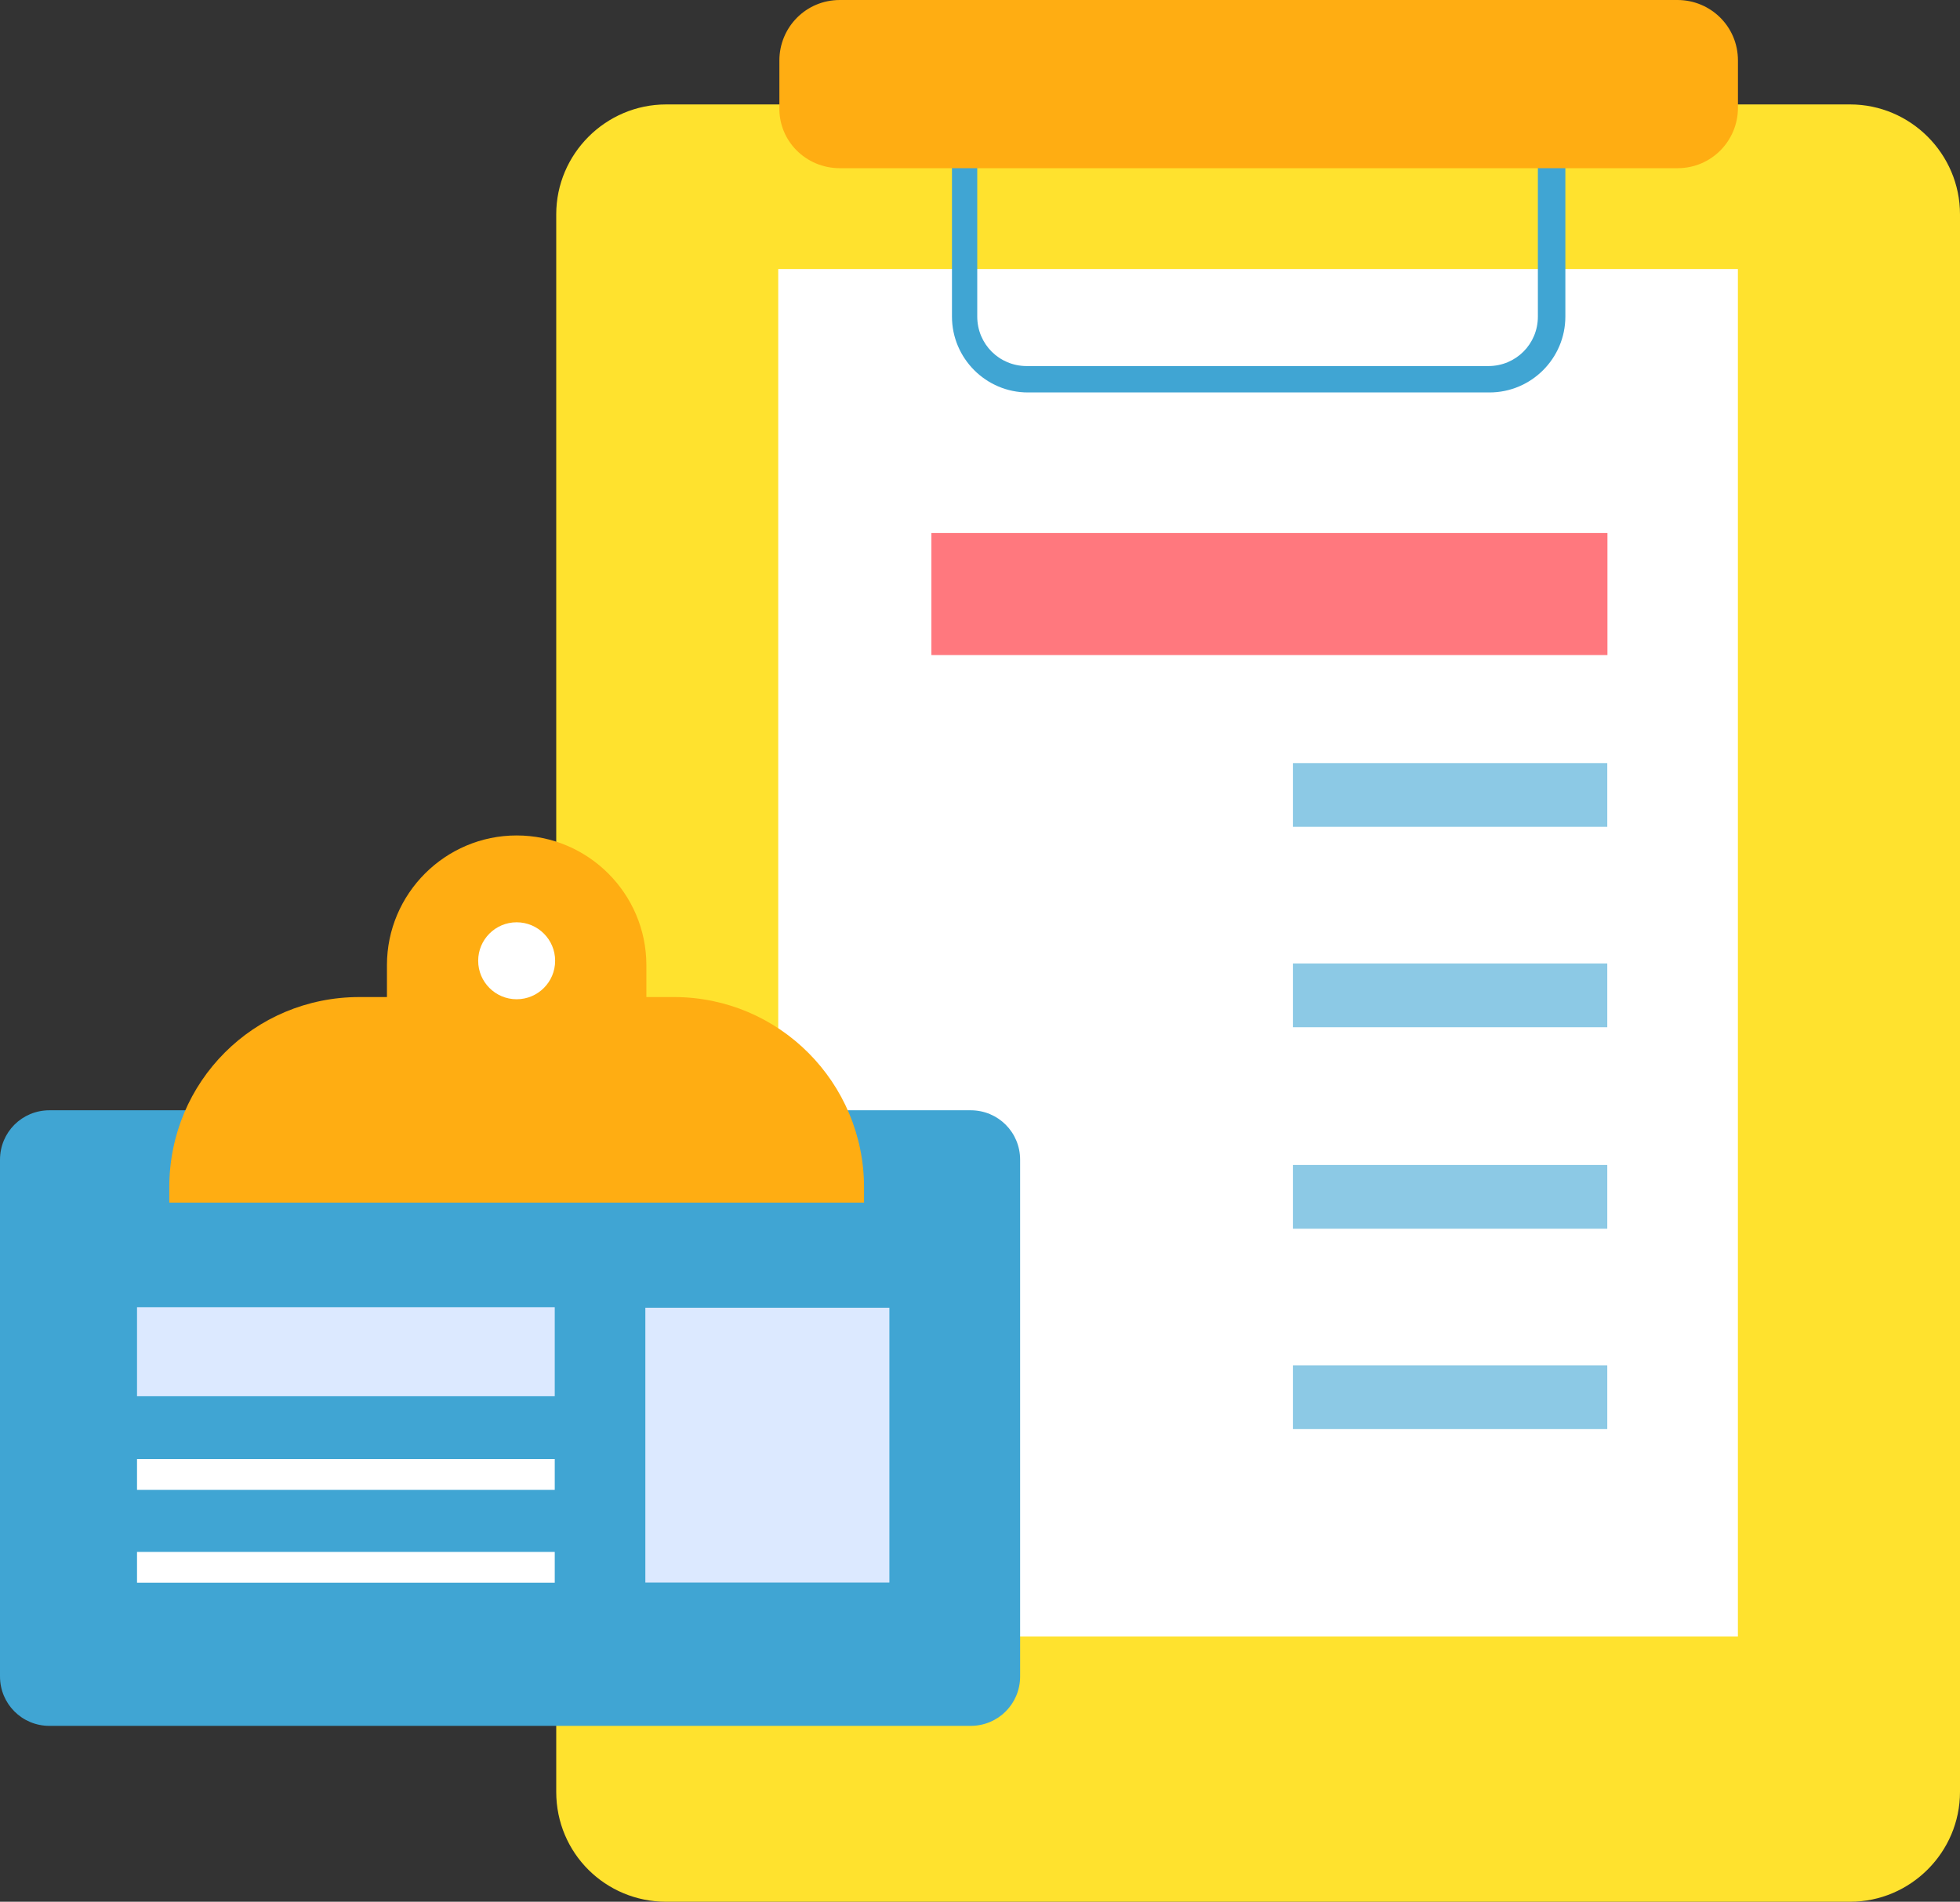   <svg xmlns="http://www.w3.org/2000/svg" x="0px" y="0px" viewBox="0 0 178.3 173" style="vertical-align: middle; max-width: 100%; width: 100%;" width="100%">
   <rect x="0" y="0" width="178.3" height="173" fill="#333333" stroke="none"/>
   <g>
    <g>
     <g>
      <path d="M60.6,173h107.7c5.5,0,10-4.5,10-10V19.5c0-5.5-4.5-10-10-10H60.6c-5.5,0-10,4.5-10,10V163     C50.6,168.6,55.1,173,60.6,173z" fill="rgb(255,226,46)">
      </path>
     </g>
     <g>
      <rect x="70.8" y="24.5" transform="matrix(-1 -4.494373e-11 4.494373e-11 -1 228.895 173.374)" width="87.3" height="124.4" fill="rgb(255, 255, 255)">
      </rect>
     </g>
     <g>
      <path d="M135.5,35.7h-42c-3.8,0-6.9-3.1-6.9-6.9V9.3c0-3.8,3.1-6.9,6.9-6.9h42c3.8,0,6.9,3.1,6.9,6.9v19.5     C142.4,32.6,139.3,35.7,135.5,35.7z M93.4,4.8c-2.5,0-4.5,2-4.5,4.5v19.5c0,2.5,2,4.5,4.5,4.5h42c2.5,0,4.5-2,4.5-4.5V9.3     c0-2.5-2-4.5-4.5-4.5H93.4z" fill="rgb(64,165,211)">
      </path>
     </g>
     <g>
      <path d="M76.4,15.3h76.2c3.1,0,5.5-2.5,5.5-5.5V5.5c0-3.1-2.5-5.5-5.5-5.5L76.4,0c-3.1,0-5.5,2.5-5.5,5.5     v4.2C70.8,12.8,73.3,15.3,76.4,15.3z" fill="rgb(255, 173, 18)">
      </path>
     </g>
     <g>
      <rect x="84.8" y="48.5" transform="matrix(-1 -4.491131e-11 4.491131e-11 -1 231.028 108.089)" width="61.5" height="11.1" fill="rgb(255, 120, 126)">
      </rect>
     </g>
     <g style="opacity:0.6;">
      <rect x="117.7" y="69.4" transform="matrix(-1 -4.477897e-11 4.477897e-11 -1 263.913 144.617)" width="28.6" height="5.8" fill="rgb(64,165,211)">
      </rect>
     </g>
     <g style="opacity:0.6;">
      <rect x="117.7" y="87.7" transform="matrix(-1 -4.465196e-11 4.465196e-11 -1 263.913 181.146)" width="28.6" height="5.8" fill="rgb(64,165,211)">
      </rect>
     </g>
     <g style="opacity:0.6;">
      <rect x="117.7" y="105.9" transform="matrix(-1 -4.465196e-11 4.465196e-11 -1 263.913 217.674)" width="28.6" height="5.8" fill="rgb(64,165,211)">
      </rect>
     </g>
     <g style="opacity:0.6;">
      <rect x="117.7" y="124.2" transform="matrix(-1 -4.477897e-11 4.477897e-11 -1 263.913 254.203)" width="28.6" height="5.8" fill="rgb(64,165,211)">
      </rect>
     </g>
    </g>
    <g>
     <g>
      <path d="M4.5,157h83.8c2.5,0,4.5-2,4.5-4.5v-47c0-2.5-2-4.5-4.5-4.5H4.5c-2.5,0-4.5,2-4.5,4.5l0,47     C0,155,2,157,4.5,157z" fill="rgb(64,165,211)">
      </path>
     </g>
     <g>
      <path d="M32.7,90.7h2.5v-2.9C35.2,81.3,40.5,76,47,76h0c6.5,0,11.8,5.3,11.8,11.8v2.9h2.5     c9.6,0,17.3,7.8,17.3,17.3v1.4H15.4V108C15.4,98.4,23.1,90.7,32.7,90.7z" fill="rgb(255, 173, 18)">
      </path>
     </g>
     <g>
      <circle cx="47" cy="87.4" r="3.5" fill="rgb(255, 255, 255)">
      </circle>
     </g>
     <g>
      <rect x="58.8" y="119" transform="matrix(-1 -4.509649e-11 4.509649e-11 -1 139.707 262.962)" width="22.2" height="25" fill="rgb(220, 233, 255)">
      </rect>
     </g>
     <g>
      <rect x="12.5" y="119" transform="matrix(-1 -4.499080e-11 4.499080e-11 -1 62.965 246.014)" width="38" height="8.1" fill="rgb(220, 233, 255)">
      </rect>
     </g>
     <g>
      <rect x="12.5" y="132.7" transform="matrix(-1 -4.499080e-11 4.499080e-11 -1 62.965 268.228)" width="38" height="2.8" fill="rgb(255, 255, 255)">
      </rect>
     </g>
     <g>
      <rect x="12.5" y="141.2" transform="matrix(-1 -4.499080e-11 4.499080e-11 -1 62.965 285.176)" width="38" height="2.8" fill="rgb(255, 255, 255)">
      </rect>
     </g>
    </g>
   </g>
  </svg>
